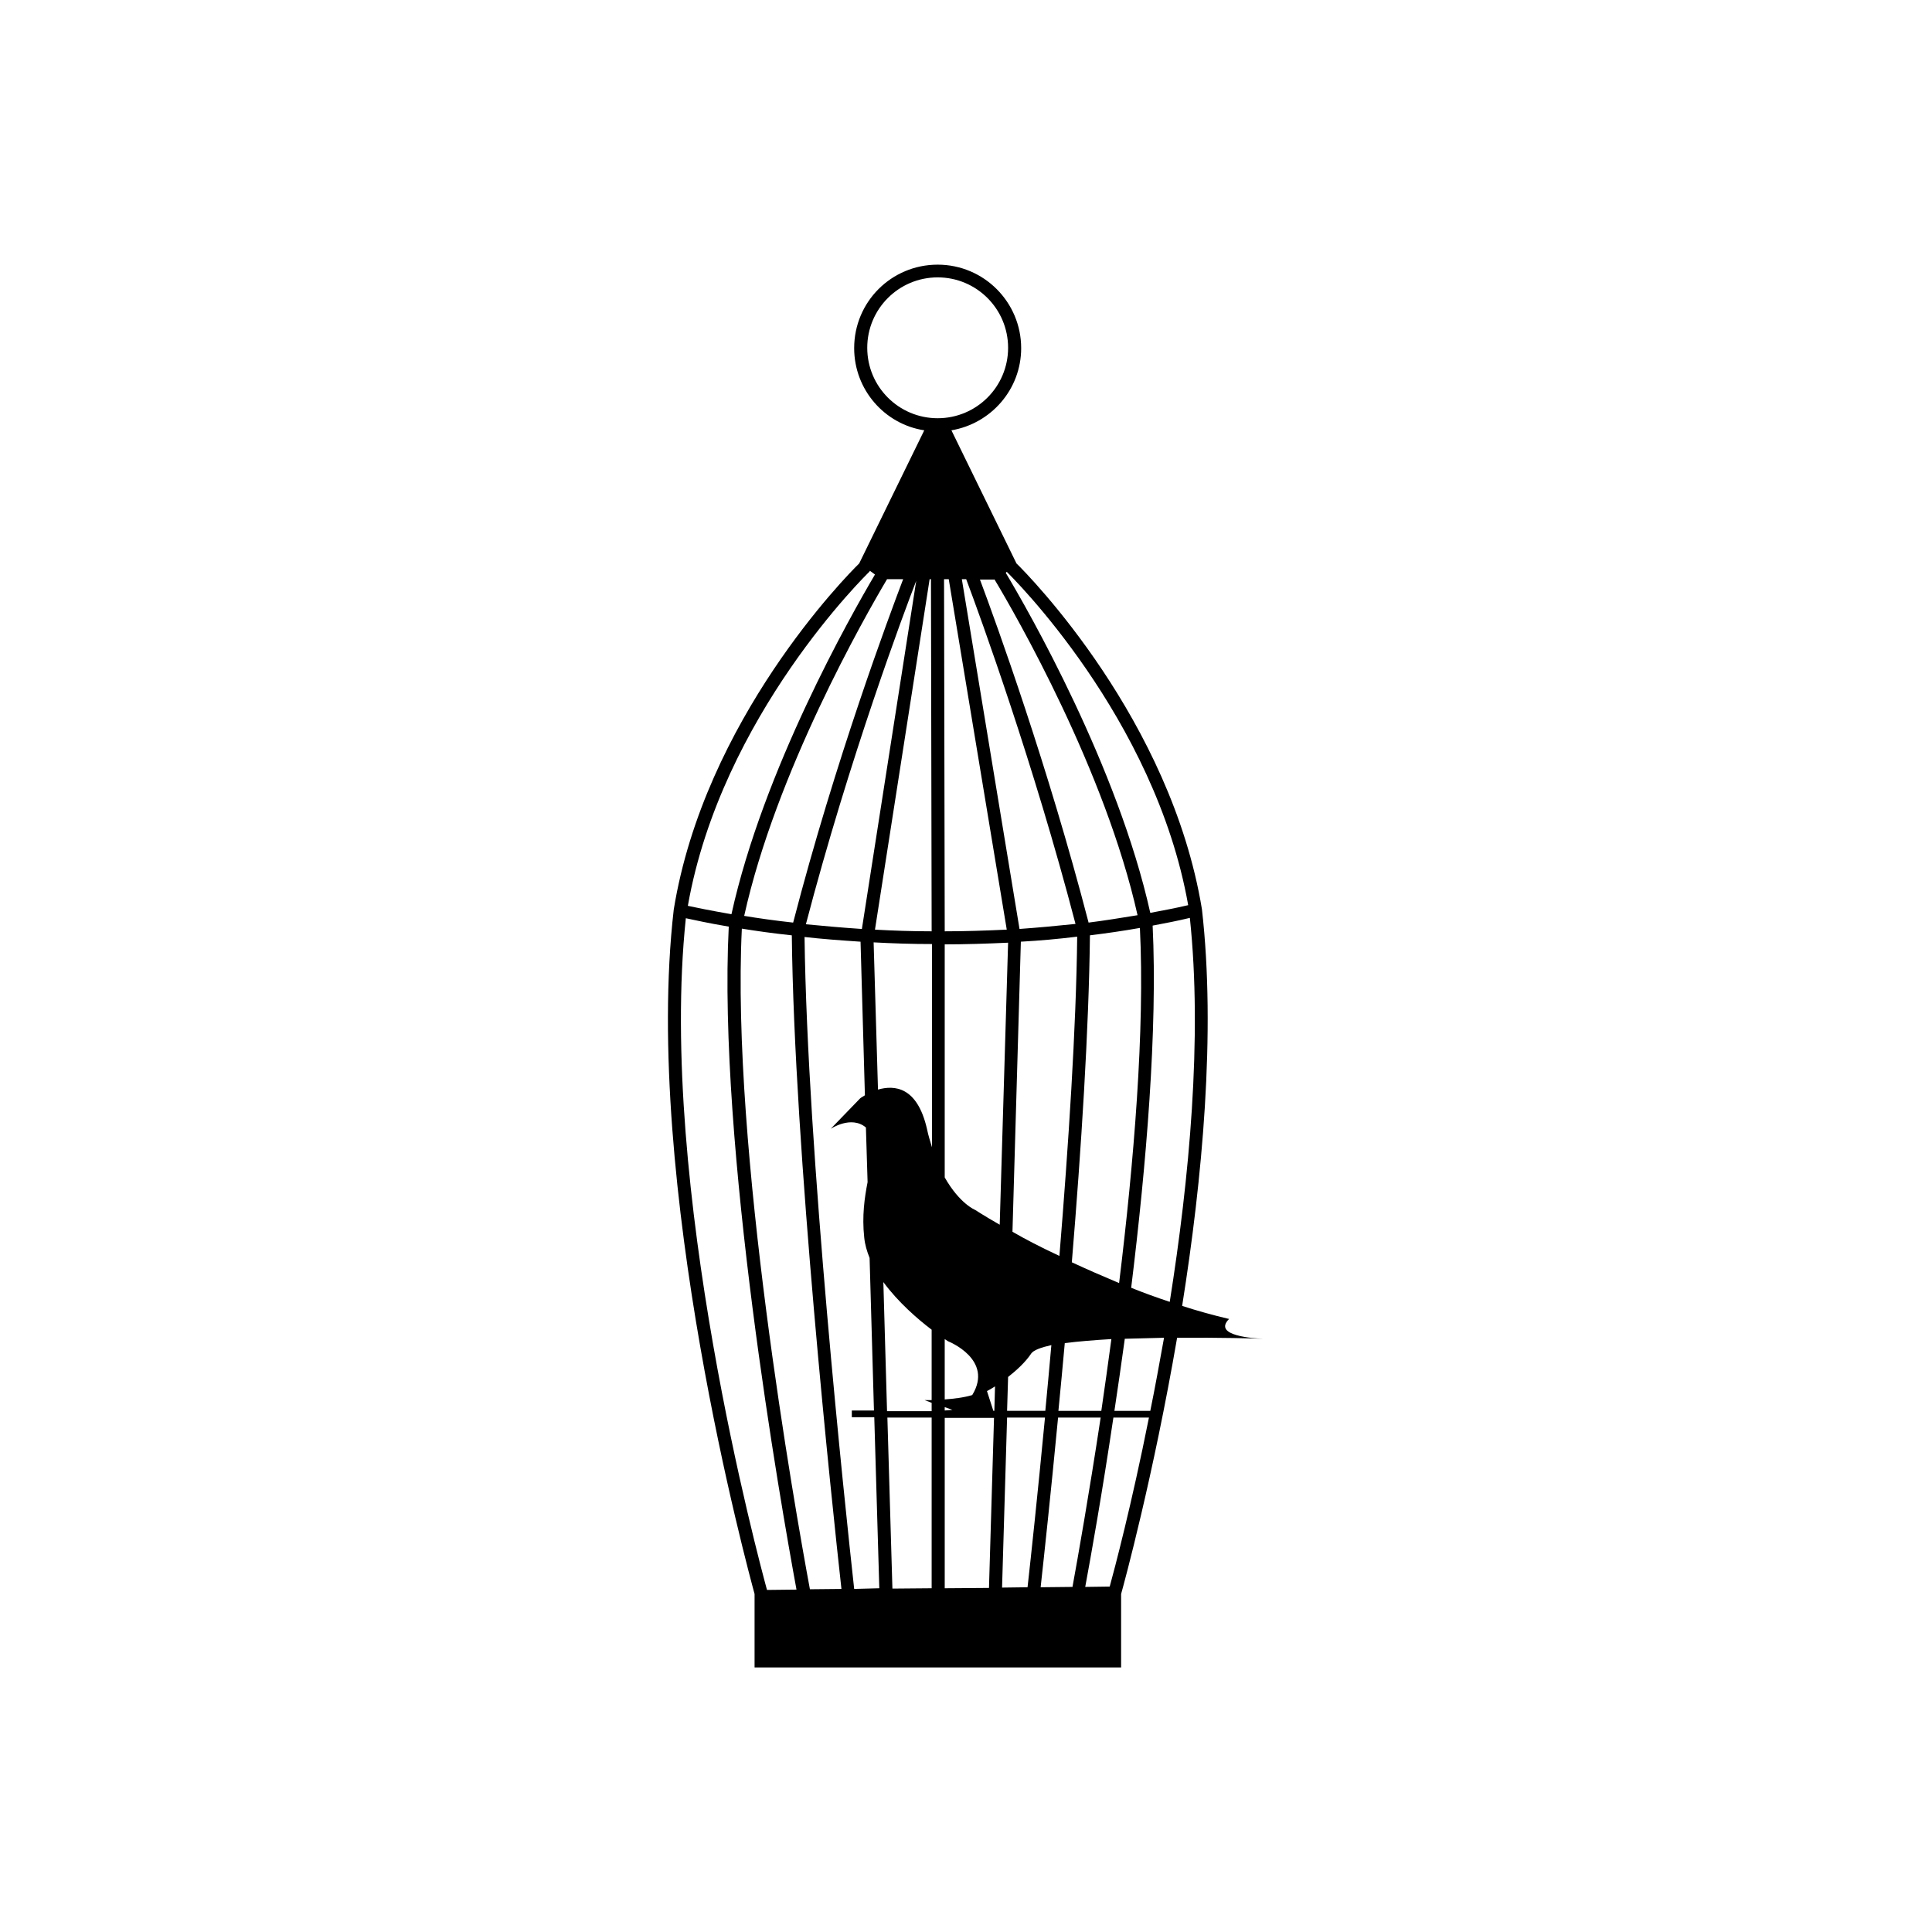 <?xml version="1.0" encoding="UTF-8"?>
<!-- Uploaded to: SVG Repo, www.svgrepo.com, Generator: SVG Repo Mixer Tools -->
<svg fill="#000000" width="800px" height="800px" version="1.1" viewBox="144 144 512 512" xmlns="http://www.w3.org/2000/svg">
 <path d="m478.61 498.78c-2.043-0.09-13.418-0.711-8.887-5.242-4.176-0.977-8.355-2.133-12.441-3.465 5.332-33.504 8.977-72.43 5.242-105.13-8.266-50.211-45.855-88.426-49.145-91.625l-17.242-35.281c10.488-1.777 18.484-10.844 18.484-21.773 0-12.176-9.863-22.129-22.129-22.129s-22.129 9.863-22.129 22.129c0 11.02 8.086 20.172 18.574 21.773l-17.242 35.281c-3.289 3.199-40.969 41.414-49.145 91.715-8.355 72.43 19.906 175.79 21.418 181.39v19.461h97.137v-19.461c0.801-2.844 8.531-31.195 14.84-67.898 11.199-0.094 20.887 0.176 22.664 0.262zm-24.617-9.773c-3.465-1.156-6.934-2.398-10.219-3.734 4-32.527 7.019-68.43 5.688-95.98 3.289-0.621 6.578-1.246 9.863-2.043 3.375 31.816-0.18 69.32-5.332 101.76zm-78.473-95.27c4.887 0.266 10.043 0.445 15.465 0.445v53.855c-0.445-1.512-0.977-3.109-1.332-4.887-2.578-11.199-8.621-11.641-12.977-10.398zm33.414 74.828c-4.176-2.398-6.488-3.91-6.488-3.91s-4.09-1.602-8.086-8.621v-61.766c5.422 0 11.02-0.18 16.797-0.445zm-14.574 49.234v-0.891l2.043 0.711zm7.289-4.09c-2.398 0.711-4.977 0.977-7.289 1.156v-15.996c0.621 0.445 0.977 0.621 0.977 0.621s12.086 4.801 6.312 14.219zm-10.754-17.328v18.664h-1.867l1.867 0.711v2.223h-11.82l-0.977-34.215c3.91 5.328 9.152 9.863 12.797 12.617zm16.352 21.508-1.688-5.242s0.891-0.445 2.133-1.246l-0.18 6.488zm3.91-8.977c2.133-1.688 4.531-3.82 6.133-6.223 0.621-0.891 2.578-1.602 5.332-2.223-0.535 6.043-1.066 11.82-1.602 17.418h-10.133zm1.156-38.48 2.223-76.875c4.887-0.266 9.863-0.711 14.93-1.332-0.266 24.172-2.312 55.277-4.711 84.605-4.801-2.223-9.066-4.445-12.441-6.398zm13.863 29.504c3.555-0.445 7.82-0.801 12.352-1.066-0.891 6.578-1.777 12.977-2.668 19.02h-11.371c0.531-5.688 1.152-11.73 1.688-17.953zm1.867-21.418c2.488-29.949 4.531-61.941 4.801-86.648 4.356-0.535 8.711-1.156 13.242-1.957 1.332 27.016-1.602 62.121-5.512 94.113-4.445-1.863-8.711-3.731-12.531-5.508zm-17.242-182.98c0.977 0.977 39.281 38.48 48.078 88.336-3.379 0.801-6.754 1.422-10.043 2.043-8.621-38.746-32.348-80.16-38.305-90.113zm-3.289 1.953c5.777 9.598 29.418 50.836 37.949 89.047-4.356 0.711-8.711 1.422-12.977 1.957-10.754-41.414-24.352-79.094-28.793-90.914h3.82zm-7.465 0c3.82 10.133 17.863 48.789 28.973 91.359-5.066 0.535-9.953 0.977-14.84 1.332l-15.285-92.691zm10.754 92.871c-5.688 0.266-11.109 0.445-16.441 0.445l-0.18-93.316h1.246zm-36.973-154.19c0-10.309 8.355-18.664 18.664-18.664 10.309 0 18.664 8.355 18.664 18.664 0 10.309-8.355 18.664-18.664 18.664-10.309 0-18.664-8.355-18.664-18.664zm16.531 61.32h0.355l0.18 93.316c-5.242 0-10.309-0.18-15.02-0.445zm-17.953 92.695c-5.332-0.355-10.219-0.801-14.84-1.246 11.555-44.168 26.129-83.004 29.238-91.004zm10.934-92.695c-3.644 9.598-17.953 47.812-29.148 91.004-4.887-0.535-9.242-1.156-12.977-1.777 8.441-38.125 31.906-79.184 37.859-89.227zm-8.977-1.953 0.18-0.266 1.332 0.977c-6.398 10.844-29.594 51.723-38.035 90.027-5.598-0.977-9.508-1.777-11.555-2.223 8.887-50.48 47.723-88.16 48.078-88.516zm-27.105 269.81c-1.957-7.199-28.973-107-21.508-178.01 2.133 0.445 6.043 1.332 11.375 2.223-2.934 57.945 13.773 153.04 17.953 175.7zm11.375-0.18c-4-21.508-20.883-117.22-18.039-175.07 3.82 0.621 8.266 1.246 13.242 1.777 0.621 56.523 10.664 150.73 13.152 173.21zm11.73-0.086c-2.398-21.773-12.441-116.07-13.152-172.77 4.621 0.535 9.598 0.891 14.84 1.246l1.156 40.703c-0.801 0.445-1.246 0.801-1.246 0.801l-7.82 8.086s5.422-3.644 9.332-0.355l0.445 14.484c-0.801 4.09-1.512 8.977-0.891 14.664 0.18 1.867 0.711 3.644 1.422 5.422l1.156 40.438h-5.867v1.777h5.953l1.332 45.324zm10.133-0.09-1.332-45.324h11.73v45.234zm13.863-0.09v-45.145h13.062l-1.332 45.059zm15.195-0.176 1.332-45.059h10.043c-1.957 20.527-3.734 37.059-4.621 44.969zm10.223-0.09c0.891-8.086 2.668-24.527 4.621-44.969h11.285c-3.109 20.527-6.043 37.059-7.465 44.879zm18.305-0.18-6.488 0.09c1.512-8.176 4.445-24.527 7.465-44.879h9.422c-4.621 23.195-9.152 40.258-10.398 44.789zm10.754-46.566h-9.508c0.891-6.043 1.867-12.531 2.754-19.105 3.465-0.09 6.934-0.18 10.398-0.266-1.242 6.84-2.398 13.328-3.644 19.371z"/>
</svg>